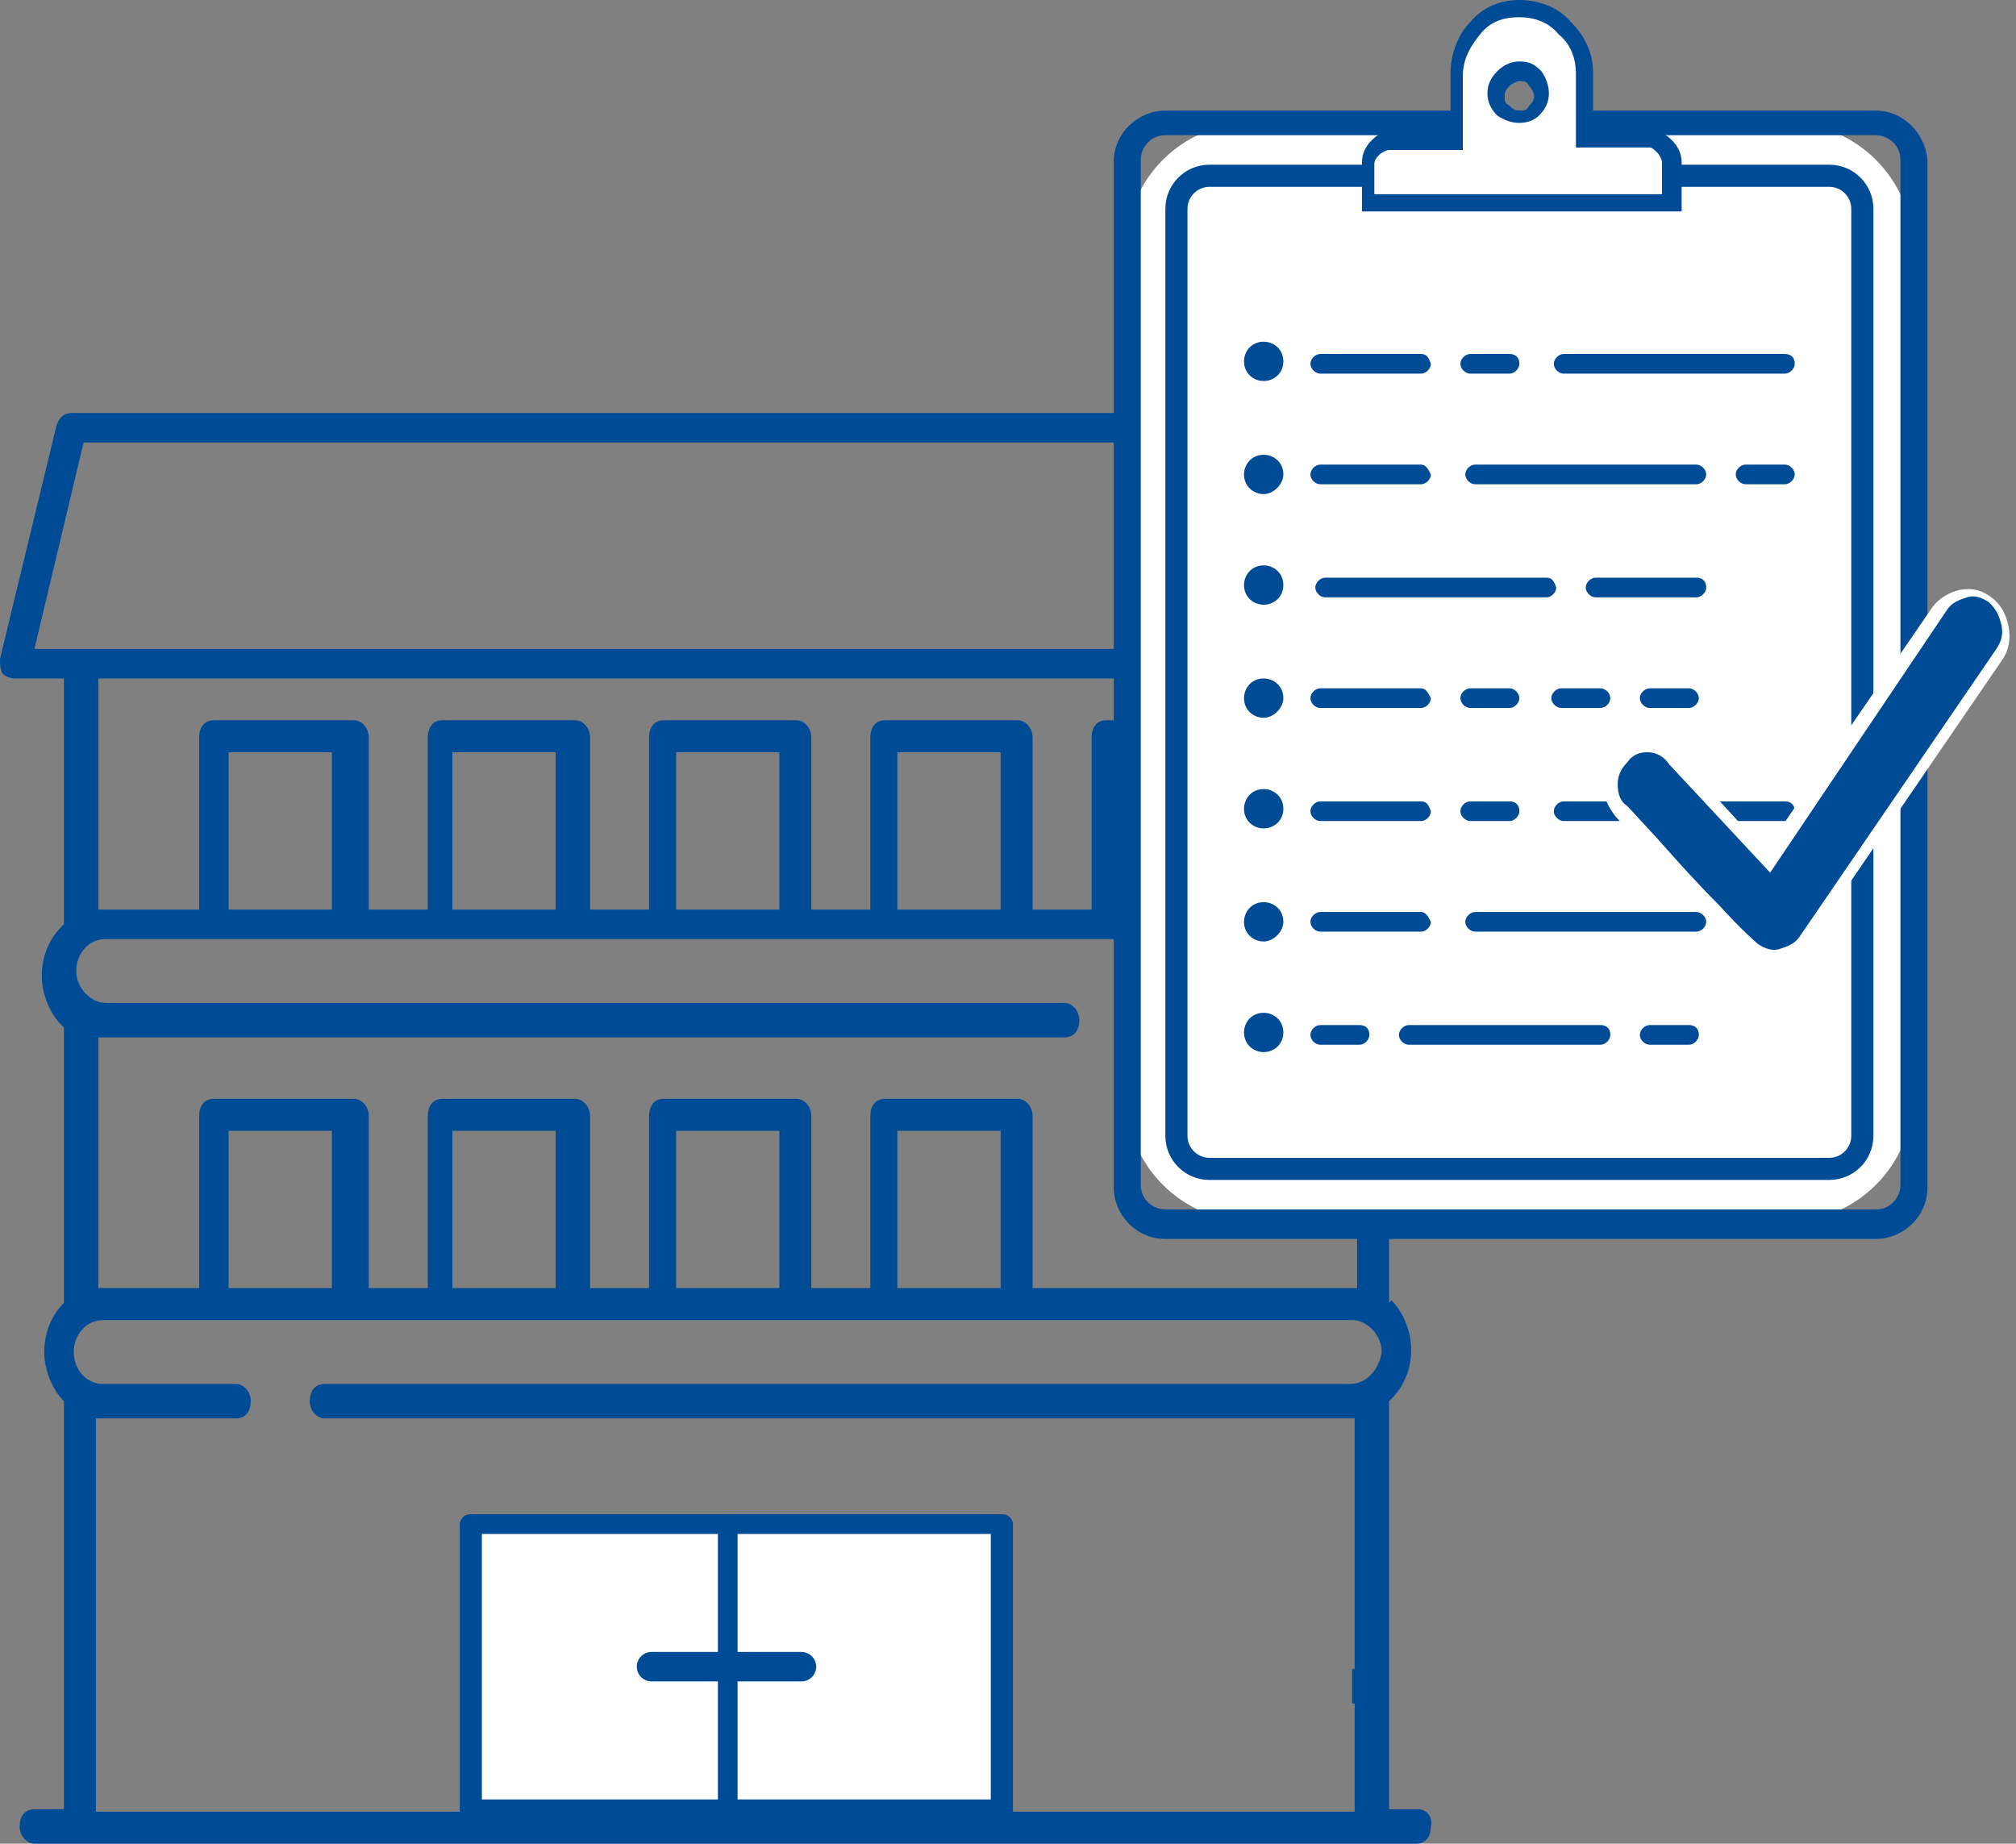 <?xml version="1.0" encoding="utf-8"?>
<!-- Generator: Adobe Illustrator 22.0.1, SVG Export Plug-In . SVG Version: 6.00 Build 0)  -->
<svg version="1.1" id="Ebene_1" xmlns="http://www.w3.org/2000/svg" xmlns:xlink="http://www.w3.org/1999/xlink" x="0px" y="0px"
	 width="82px" height="75px" viewBox="0 0 82 75" style="enable-background:new 0 0 82 75;" xml:space="preserve">
<rect x="0" y="0" width="82" height="75" fill="#808080" stroke="none"/>
<style type="text/css">
	.st0{fill:#FFFFFF;}
	.st1{fill:#004B96;}
	.st2{fill:none;stroke:#004B96;stroke-width:1.197;stroke-linecap:round;stroke-linejoin:round;stroke-miterlimit:10;}
</style>
<g>
	<g>
		<g>
			<g>
				<rect x="19.1" y="62" class="st0" width="20.8" height="11.7"/>
				<path class="st1" d="M40,74.1H19.1c-0.2,0-0.4-0.2-0.4-0.4V62c0-0.2,0.2-0.4,0.4-0.4H40c0.2,0,0.4,0.2,0.4,0.4v11.7
					C40.4,73.9,40.2,74.1,40,74.1z M19.6,73.2h19.9V62.4H19.6V73.2z"/>
			</g>
			<g>
				<rect x="29.6" y="62" class="st0" width="11.2" height="11.7"/>
				<path class="st1" d="M40.7,74.1H29.6c-0.2,0-0.4-0.2-0.4-0.4V62c0-0.2,0.2-0.4,0.4-0.4h11.2c0.2,0,0.4,0.2,0.4,0.4v11.7
					C41.2,73.9,41,74.1,40.7,74.1z M30,73.2h10.3V62.4H30V73.2z"/>
			</g>
		</g>
		<line class="st2" x1="26.5" y1="67.8" x2="32.6" y2="67.8"/>
		<path class="st1" d="M58.5,27.6H0.6c-0.2,0-0.4-0.1-0.5-0.2C0,27.2,0,27,0,26.8l2.3-9.5c0.1-0.3,0.3-0.5,0.6-0.5h53.4
			c0.3,0,0.5,0.2,0.6,0.5l2.2,9.5c0,0.2,0,0.4-0.1,0.5C58.9,27.5,58.7,27.6,58.5,27.6z M1.4,26.4h56.4L55.8,18H3.4L1.4,26.4z"/>
		<path class="st1" d="M57.7,73.6h-1.2V57l0.1-0.1c0.5-0.5,0.8-1.2,0.8-2c0-0.7-0.3-1.5-0.8-2L56.5,53V41.6l0.1-0.1
			c0.5-0.5,0.8-1.2,0.8-2c0-0.7-0.3-1.5-0.8-2l-0.1-0.1V27h-1.3V37l-0.3,0H51v-7c0-0.4-0.3-0.7-0.6-0.7H45c-0.4,0-0.6,0.3-0.6,0.7v7
			H42v-7c0-0.4-0.3-0.7-0.6-0.7h-5.4c-0.4,0-0.6,0.3-0.6,0.7v7h-2.4v-7c0-0.4-0.3-0.7-0.6-0.7h-5.4c-0.4,0-0.6,0.3-0.6,0.7v7h-2.4
			v-7c0-0.4-0.3-0.7-0.6-0.7h-5.4c-0.4,0-0.6,0.3-0.6,0.7v7h-2.4v-7c0-0.4-0.3-0.7-0.6-0.7H8.7c-0.4,0-0.6,0.3-0.6,0.7v7l-4.1,0
			l0-0.2l0-9.7H2.6v10.5l-0.1,0.1c-0.5,0.5-0.8,1.2-0.8,2c0,0.7,0.3,1.5,0.8,2l0.1,0.1V53L2.6,53c-0.5,0.5-0.8,1.2-0.8,2
			c0,0.7,0.3,1.5,0.8,2L2.6,57v16.6H1.4c-0.4,0-0.6,0.3-0.6,0.7c0,0.4,0.3,0.7,0.6,0.7h56.2c0.4,0,0.6-0.3,0.6-0.7
			C58.3,73.9,58,73.6,57.7,73.6z M45.6,30.6h4.2v6.4h-4.2V30.6z M36.5,30.6h4.2v6.4h-4.2V30.6z M27.5,30.6h4.2v6.4h-4.2V30.6z
			 M18.4,30.6h4.2v6.4h-4.2V30.6z M9.3,30.6h4.2v6.4H9.3V30.6z M54.9,56.3H13.2c-0.4,0-0.6,0.3-0.6,0.7s0.3,0.7,0.6,0.7l41.7,0
			l0.2,0l0,0.2l0,10h-0.1v1.4h0.1v4.4H3.9v-16l0.3,0h5.4c0.4,0,0.6-0.3,0.6-0.7s-0.3-0.7-0.6-0.7H4.2C3.5,56.3,3,55.7,3,55
			c0-0.7,0.5-1.3,1.2-1.3h50.8c0.6,0,1.2,0.6,1.2,1.3C56.1,55.7,55.6,56.3,54.9,56.3z M9.3,52.4V46h4.2v6.4H9.3z M18.4,52.4V46h4.2
			v6.4H18.4z M27.5,52.4V46h4.2v6.4H27.5z M36.5,52.4V46h4.2v6.4H36.5z M54.9,40.8h-2.7c-0.4,0-0.6,0.3-0.6,0.7s0.3,0.7,0.6,0.7l3,0
			l0,0.2l0,10l-0.3,0h-2.6v0h-9.5v0H42v-7c0-0.4-0.3-0.7-0.6-0.7h-5.4c-0.4,0-0.6,0.3-0.6,0.7v7h-2.4v-7c0-0.4-0.3-0.7-0.6-0.7h-5.4
			c-0.4,0-0.6,0.3-0.6,0.7v7h-2.4v-7c0-0.4-0.3-0.7-0.6-0.7h-5.4c-0.4,0-0.6,0.3-0.6,0.7v7h-2.4v-7c0-0.4-0.3-0.7-0.6-0.7H8.7
			c-0.4,0-0.6,0.3-0.6,0.7v7l-4.1,0l0-0.2l0-10l0.3,0h39c0.4,0,0.6-0.3,0.6-0.7s-0.3-0.7-0.6-0.7h-39c-0.6,0-1.2-0.6-1.2-1.3
			c0-0.7,0.5-1.3,1.2-1.3h50.8c0.6,0,1.2,0.6,1.2,1.3C56.1,40.2,55.6,40.8,54.9,40.8z"/>
	</g>
	<g>
		<path class="st0" d="M72.7,49.7H50.9c-2.8,0-5.1-2.3-5.1-5.1V10.1c0-2.8,2.3-5.1,5.1-5.1h21.8c2.8,0,5.1,2.3,5.1,5.1v34.5
			C77.8,47.4,75.5,49.7,72.7,49.7z"/>
		<path class="st1" d="M76.3,4.5H47.4c-1.1,0-2.1,0.9-2.1,2.1v41.7c0,1.1,0.9,2.1,2.1,2.1h28.9c1.1,0,2.1-0.9,2.1-2.1V6.5
			C78.3,5.4,77.4,4.5,76.3,4.5z M47.4,5.5h28.9c0.5,0,1,0.4,1,1v41.7c0,0.5-0.4,1-1,1H47.4c-0.5,0-1-0.4-1-1V6.5
			C46.4,6,46.8,5.5,47.4,5.5z"/>
		<g>
			<path class="st0" d="M71.3,47.5H52.4c-2.5,0-4.5-2-4.5-4.5V11.7c0-2.5,2-4.5,4.5-4.5h18.9c2.5,0,4.5,2,4.5,4.5V43
				C75.8,45.5,73.8,47.5,71.3,47.5z"/>
			<path class="st1" d="M74.4,48H49.2c-1,0-1.8-0.8-1.8-1.8V8.5c0-1,0.8-1.8,1.8-1.8h25.2c1,0,1.8,0.8,1.8,1.8v37.7
				C76.2,47.2,75.4,48,74.4,48z M49.2,7.6c-0.5,0-0.9,0.4-0.9,0.9v37.7c0,0.5,0.4,0.9,0.9,0.9h25.2c0.5,0,0.9-0.4,0.9-0.9V8.5
				c0-0.5-0.4-0.9-0.9-0.9H49.2z"/>
		</g>
		<g>
			<g>
				<path class="st1" d="M51.4,15.5L51.4,15.5c-0.4,0-0.8-0.3-0.8-0.8v0c0-0.4,0.3-0.8,0.8-0.8l0,0c0.4,0,0.8,0.3,0.8,0.8v0
					C52.2,15.2,51.8,15.5,51.4,15.5z"/>
				<path class="st1" d="M57.8,14.4h-4.1c-0.2,0-0.4,0.2-0.4,0.4c0,0.2,0.2,0.4,0.4,0.4h4.1c0.2,0,0.4-0.2,0.4-0.4
					C58.1,14.5,58,14.4,57.8,14.4L57.8,14.4z M57.8,14.4"/>
				<path class="st1" d="M61.4,14.4h-1.6c-0.2,0-0.4,0.2-0.4,0.4c0,0.2,0.2,0.4,0.4,0.4h1.6c0.2,0,0.4-0.2,0.4-0.4
					C61.8,14.5,61.6,14.4,61.4,14.4L61.4,14.4z M61.4,14.4"/>
				<path class="st1" d="M72.6,14.4h-1.3h-2.7h-1h-0.3h-3.7c-0.2,0-0.4,0.2-0.4,0.4c0,0.2,0.2,0.4,0.4,0.4h3.7h0.3h1h2.7h1.3
					c0.2,0,0.4-0.2,0.4-0.4C73,14.5,72.8,14.4,72.6,14.4z"/>
			</g>
			<g>
				<path class="st1" d="M51.4,33.7L51.4,33.7c-0.4,0-0.8-0.3-0.8-0.8l0,0c0-0.4,0.3-0.8,0.8-0.8l0,0c0.4,0,0.8,0.3,0.8,0.8l0,0
					C52.2,33.4,51.8,33.7,51.4,33.7z"/>
				<path class="st1" d="M57.8,32.6h-4.1c-0.2,0-0.4,0.2-0.4,0.4c0,0.2,0.2,0.4,0.4,0.4h4.1c0.2,0,0.4-0.2,0.4-0.4
					C58.1,32.7,58,32.6,57.8,32.6L57.8,32.6z M57.8,32.6"/>
				<path class="st1" d="M61.4,32.6h-1.6c-0.2,0-0.4,0.2-0.4,0.4c0,0.2,0.2,0.4,0.4,0.4h1.6c0.2,0,0.4-0.2,0.4-0.4
					C61.8,32.7,61.6,32.6,61.4,32.6L61.4,32.6z M61.4,32.6"/>
				<path class="st1" d="M72.6,32.6h-1.3h-2.7h-1h-0.3h-3.7c-0.2,0-0.4,0.2-0.4,0.4c0,0.2,0.2,0.4,0.4,0.4h3.7h0.3h1h2.7h1.3
					c0.2,0,0.4-0.2,0.4-0.4C73,32.7,72.8,32.6,72.6,32.6z"/>
			</g>
			<g>
				<path class="st1" d="M51.4,20.1L51.4,20.1c-0.4,0-0.8-0.3-0.8-0.8v0c0-0.4,0.3-0.8,0.8-0.8l0,0c0.4,0,0.8,0.3,0.8,0.8v0
					C52.2,19.7,51.8,20.1,51.4,20.1z"/>
				<path class="st1" d="M72.6,18.9H71c-0.2,0-0.4,0.2-0.4,0.4c0,0.2,0.2,0.4,0.4,0.4h1.6c0.2,0,0.4-0.2,0.4-0.4
					C73,19.1,72.8,18.9,72.6,18.9L72.6,18.9z M72.6,18.9"/>
				<path class="st1" d="M69,18.9h-1.3H65h-1h-0.3h-3.7c-0.2,0-0.4,0.2-0.4,0.4c0,0.2,0.2,0.4,0.4,0.4h3.7h0.3h1h2.7H69
					c0.2,0,0.4-0.2,0.4-0.4C69.4,19.1,69.2,18.9,69,18.9z"/>
				<path class="st1" d="M57.8,18.9h-4.1c-0.2,0-0.4,0.2-0.4,0.4c0,0.2,0.2,0.4,0.4,0.4h4.1c0.2,0,0.4-0.2,0.4-0.4
					C58.1,19.1,58,18.9,57.8,18.9L57.8,18.9z M57.8,18.9"/>
			</g>
			<g>
				<path class="st1" d="M51.4,38.3L51.4,38.3c-0.4,0-0.8-0.3-0.8-0.8v0c0-0.4,0.3-0.8,0.8-0.8l0,0c0.4,0,0.8,0.3,0.8,0.8v0
					C52.2,37.9,51.8,38.3,51.4,38.3z"/>
				<path class="st1" d="M72.6,37.1H71c-0.2,0-0.4,0.2-0.4,0.4c0,0.2,0.2,0.4,0.4,0.4h1.6c0.2,0,0.4-0.2,0.4-0.4
					C73,37.3,72.8,37.1,72.6,37.1L72.6,37.1z M72.6,37.1"/>
				<path class="st1" d="M69,37.1h-1.3H65h-1h-0.3h-3.7c-0.2,0-0.4,0.2-0.4,0.4c0,0.2,0.2,0.4,0.4,0.4h3.7h0.3h1h2.7H69
					c0.2,0,0.4-0.2,0.4-0.4C69.4,37.3,69.2,37.1,69,37.1z"/>
				<path class="st1" d="M57.8,37.1h-4.1c-0.2,0-0.4,0.2-0.4,0.4c0,0.2,0.2,0.4,0.4,0.4h4.1c0.2,0,0.4-0.2,0.4-0.4
					C58.1,37.3,58,37.1,57.8,37.1L57.8,37.1z M57.8,37.1"/>
			</g>
			<g>
				<path class="st1" d="M51.4,29.2L51.4,29.2c-0.4,0-0.8-0.3-0.8-0.8v0c0-0.4,0.3-0.8,0.8-0.8l0,0c0.4,0,0.8,0.3,0.8,0.8v0
					C52.2,28.8,51.8,29.2,51.4,29.2z"/>
				<g>
					<path class="st1" d="M61.4,28h-1.6c-0.2,0-0.4,0.2-0.4,0.4c0,0.2,0.2,0.4,0.4,0.4h1.6c0.2,0,0.4-0.2,0.4-0.4
						C61.8,28.2,61.6,28,61.4,28L61.4,28z M61.4,28"/>
					<path class="st1" d="M65.1,28h-1.6c-0.2,0-0.4,0.2-0.4,0.4c0,0.2,0.2,0.4,0.4,0.4h1.6c0.2,0,0.4-0.2,0.4-0.4
						C65.5,28.2,65.3,28,65.1,28L65.1,28z M65.1,28"/>
					<path class="st1" d="M68.7,28h-1.6c-0.2,0-0.4,0.2-0.4,0.4c0,0.2,0.2,0.4,0.4,0.4h1.6c0.2,0,0.4-0.2,0.4-0.4
						C69.1,28.2,68.9,28,68.7,28L68.7,28z M68.7,28"/>
					<path class="st1" d="M57.8,28h-4.1c-0.2,0-0.4,0.2-0.4,0.4c0,0.2,0.2,0.4,0.4,0.4h4.1c0.2,0,0.4-0.2,0.4-0.4
						C58.1,28.2,58,28,57.8,28L57.8,28z M57.8,28"/>
				</g>
			</g>
			<g>
				<path class="st1" d="M51.4,42.8L51.4,42.8c-0.4,0-0.8-0.3-0.8-0.8l0,0c0-0.4,0.3-0.8,0.8-0.8l0,0c0.4,0,0.8,0.3,0.8,0.8l0,0
					C52.2,42.5,51.8,42.8,51.4,42.8z"/>
				<path class="st1" d="M55.3,41.7h-1.6c-0.2,0-0.4,0.2-0.4,0.4c0,0.2,0.2,0.4,0.4,0.4h1.6c0.2,0,0.4-0.2,0.4-0.4
					C55.7,41.8,55.5,41.7,55.3,41.7L55.3,41.7z M55.3,41.7"/>
				<path class="st1" d="M68.7,41.7h-1.6c-0.2,0-0.4,0.2-0.4,0.4c0,0.2,0.2,0.4,0.4,0.4h1.6c0.2,0,0.4-0.2,0.4-0.4
					C69.1,41.8,68.9,41.7,68.7,41.7L68.7,41.7z M68.7,41.7"/>
				<path class="st1" d="M65.1,41.7h-3.7H61h-3.7c-0.2,0-0.4,0.2-0.4,0.4c0,0.2,0.2,0.4,0.4,0.4H61h0.4h3.7c0.2,0,0.4-0.2,0.4-0.4
					C65.5,41.8,65.3,41.7,65.1,41.7z"/>
			</g>
			<g>
				<path class="st1" d="M51.4,24.6L51.4,24.6c-0.4,0-0.8-0.3-0.8-0.8v0c0-0.4,0.3-0.8,0.8-0.8l0,0c0.4,0,0.8,0.3,0.8,0.8v0
					C52.2,24.3,51.8,24.6,51.4,24.6z"/>
				<path class="st1" d="M62.9,23.5h-1.3h-2.7h-1h-0.3h-3.7c-0.2,0-0.4,0.2-0.4,0.4c0,0.2,0.2,0.4,0.4,0.4h3.7h0.3h1h2.7h1.3
					c0.2,0,0.4-0.2,0.4-0.4C63.2,23.6,63.1,23.5,62.9,23.5z"/>
				<path class="st1" d="M69,23.5h-4.1c-0.2,0-0.4,0.2-0.4,0.4c0,0.2,0.2,0.4,0.4,0.4H69c0.2,0,0.4-0.2,0.4-0.4
					C69.4,23.6,69.2,23.5,69,23.5L69,23.5z M69,23.5"/>
			</g>
		</g>
		<g>
			<path class="st1" d="M79.9,24.2c0.4-0.1,0.8,0,1.1,0.3c0.3,0.3,0.5,0.6,0.6,1c0.1,0.4,0,0.8-0.3,1.2l-8,11.7
				c-0.3,0.3-0.6,0.5-1,0.6s-0.8,0-1.1-0.3c-0.2-0.2-0.8-0.7-1.6-1.7s-1.7-1.9-2.5-2.7l-1.2-1.3c-0.3-0.3-0.4-0.7-0.4-1.1
				c0-0.4,0.2-0.8,0.5-1.1s0.7-0.5,1.1-0.4c0.4,0,0.8,0.2,1,0.5l3.8,4.2l7-10.2C79.2,24.5,79.5,24.3,79.9,24.2z"/>
			<path class="st0" d="M72.1,39.3c-0.4,0-0.7-0.1-1-0.4c-0.2-0.2-0.8-0.7-1.7-1.7c-0.9-0.9-1.7-1.9-2.5-2.7l-1.2-1.3
				c-0.3-0.4-0.5-0.8-0.5-1.3c0-0.5,0.2-1,0.5-1.3c0.4-0.4,0.8-0.5,1.3-0.5c0.5,0,0.9,0.2,1.2,0.6l3.6,3.9l6.8-9.9
				c0.3-0.4,0.7-0.6,1.1-0.7l0,0c0.5-0.1,0.9,0,1.3,0.3c0.4,0.3,0.6,0.7,0.7,1.2c0.1,0.5,0,1-0.3,1.4l-8,11.7
				c-0.3,0.4-0.7,0.6-1.2,0.7C72.3,39.3,72.2,39.3,72.1,39.3z M67,30.6c-0.3,0-0.6,0.1-0.8,0.4c-0.3,0.3-0.4,0.6-0.4,0.9
				c0,0.4,0.1,0.7,0.4,0.9l1.2,1.3c0.8,0.9,1.6,1.8,2.5,2.7c1.1,1.2,1.5,1.5,1.6,1.6c0.3,0.2,0.6,0.3,0.9,0.2
				c0.3-0.1,0.6-0.2,0.8-0.5l8-11.7c0.2-0.3,0.3-0.6,0.2-1c-0.1-0.4-0.2-0.6-0.5-0.9c-0.3-0.2-0.6-0.3-0.9-0.2
				c-0.3,0.1-0.6,0.2-0.8,0.5L72,35.5l-4.1-4.4C67.7,30.8,67.4,30.6,67,30.6C67,30.6,67,30.6,67,30.6z"/>
		</g>
		<g>
			<path class="st0" d="M67.7,5.9c-0.2-0.2-0.4-0.3-0.6-0.3h-2.6c0,0,0-0.2,0-0.7c0-0.5,0-1.1,0-1.9c0-0.7-0.3-1.3-0.8-1.9
				c-0.5-0.5-1.1-0.8-1.9-0.8c-0.7,0-1.4,0.3-1.9,0.8S59.2,2.3,59.2,3c0,0.7,0,1.3,0,1.9s0,0.8,0,0.8h-2.6c-0.2,0-0.4,0.1-0.6,0.3
				s-0.3,0.4-0.3,0.6c0,0.2,0,0.6,0,1c0,0.4,0,0.7,0,0.7h12.2c0,0,0-0.2,0-0.7c0-0.4,0-0.8,0-1C67.9,6.3,67.8,6.1,67.7,5.9z
				 M62.4,4.4c-0.2,0.2-0.4,0.2-0.6,0.2c-0.2,0-0.4-0.1-0.6-0.2c-0.2-0.2-0.3-0.4-0.3-0.6c0-0.2,0.1-0.4,0.3-0.6
				c0.2-0.2,0.4-0.3,0.6-0.3c0.2,0,0.4,0.1,0.6,0.3c0.2,0.2,0.3,0.4,0.3,0.6C62.7,4.1,62.6,4.3,62.4,4.4z"/>
			<path class="st1" d="M68.3,8.6H55.4v-2c0-0.3,0.1-0.6,0.4-0.9c0.2-0.2,0.5-0.4,0.9-0.4h2.3V3c0-0.8,0.3-1.6,0.8-2.1
				C60.3,0.3,61,0,61.8,0c0.8,0,1.6,0.3,2.1,0.9c0.6,0.6,0.9,1.3,0.9,2.1c0,0.8,0,1.4,0,1.9l0,0.4h2.3c0.3,0,0.6,0.1,0.9,0.4
				c0.2,0.2,0.4,0.5,0.4,0.9V8.6z M56.1,7.9h11.5V6.6c0-0.1-0.1-0.3-0.2-0.4C67.3,6.1,67.2,6,67.1,6h-3l0-1.1c0-0.5,0-1.1,0-1.9
				c0-0.6-0.2-1.2-0.7-1.6c-0.4-0.5-1-0.7-1.6-0.7c-0.7,0-1.2,0.2-1.6,0.7c-0.4,0.5-0.7,1-0.7,1.7v3h-3c-0.1,0-0.3,0.1-0.4,0.2
				c-0.1,0.1-0.2,0.2-0.2,0.4V7.9z M61.8,5c-0.3,0-0.6-0.1-0.9-0.3c-0.2-0.2-0.4-0.5-0.4-0.9c0-0.3,0.1-0.6,0.4-0.9
				c0.2-0.2,0.5-0.4,0.9-0.4s0.6,0.1,0.9,0.4C62.9,3.2,63,3.5,63,3.8c0,0.3-0.1,0.6-0.4,0.9C62.4,4.9,62.1,5,61.8,5z M61.8,3.3
				c-0.1,0-0.3,0.1-0.4,0.2c-0.1,0.1-0.2,0.2-0.2,0.4c0,0.2,0,0.3,0.2,0.4c0.1,0.1,0.2,0.2,0.4,0.2s0.3,0,0.4-0.2
				c0.1-0.1,0.2-0.2,0.2-0.4c0-0.1-0.1-0.3-0.2-0.4C62.1,3.3,62,3.3,61.8,3.3z"/>
		</g>
	</g>
</g>
</svg>
